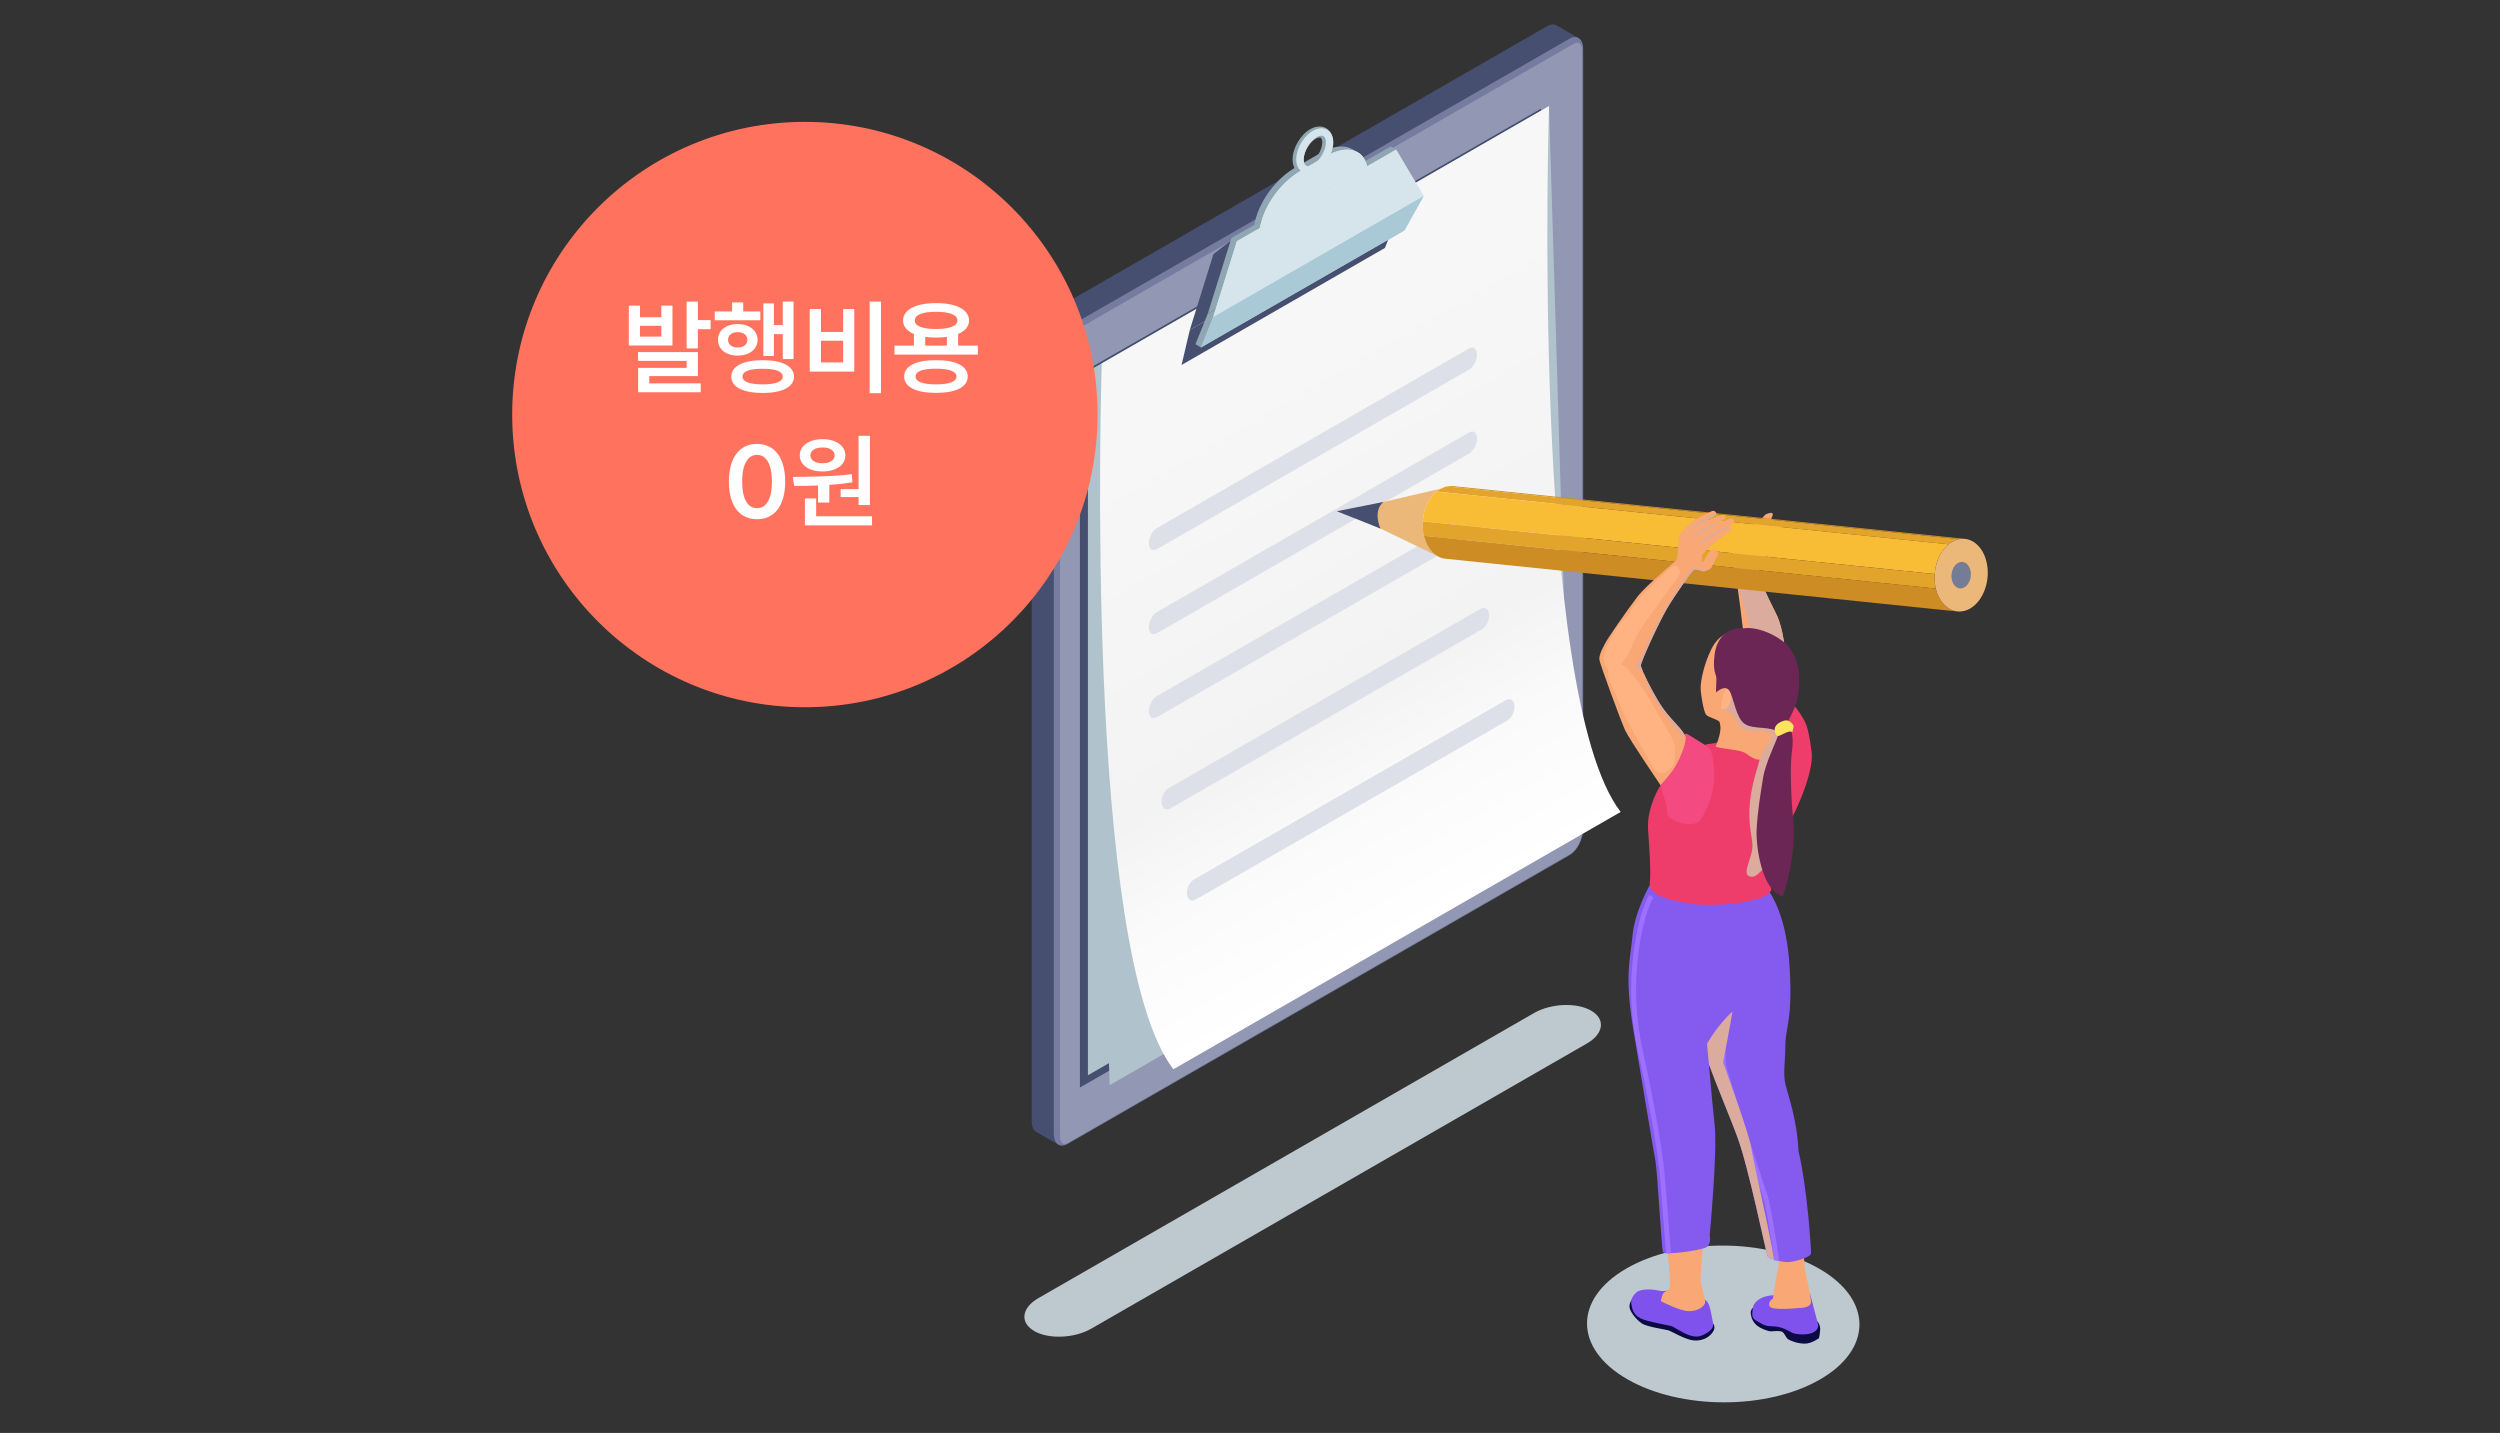 <svg width="410" height="235" viewBox="0 0 410 235" fill="none" xmlns="http://www.w3.org/2000/svg">
<rect x="0" y="0" width="410" height="235" fill="#333333" stroke="none"/>
<path d="M258.871 6.234L255.214 4.134C254.824 3.927 254.325 3.951 253.776 4.267L171.425 51.624C170.194 52.328 169.194 54.234 169.194 55.874V183.858C169.194 184.756 169.499 185.388 169.974 185.655L173.631 187.755L173.874 184.125L253.776 138.165C255.007 137.46 256.007 135.554 256.007 133.915V8.638L256.592 9.306L258.871 6.222V6.234Z" fill="#464F70"/>
<path d="M257.408 140.253L175.057 187.622C173.826 188.326 172.826 187.573 172.826 185.946V57.962C172.826 56.323 173.826 54.428 175.057 53.712L257.408 6.343C258.639 5.639 259.638 6.392 259.638 8.019V136.003C259.638 137.642 258.639 139.537 257.408 140.253Z" fill="#757CA0"/>
<path d="M174.581 187.598C174.033 187.598 173.838 186.869 173.838 186.25V58.266C173.838 56.845 174.715 55.145 175.764 54.538L258.115 7.169C258.322 7.048 258.529 6.987 258.7 6.987C259.249 6.987 259.444 7.716 259.444 8.335V136.319C259.444 137.74 258.566 139.44 257.518 140.047L175.166 187.416C174.959 187.537 174.752 187.598 174.581 187.598Z" fill="#9297B3"/>
<path d="M252.728 134.861L177.104 178.356V61.301L252.728 17.806V134.861Z" fill="#464F70"/>
<path d="M254.044 132.846L178.42 176.341V60.913L254.044 17.405V132.846Z" fill="#B0C2CC"/>
<path d="M257.591 134.473L181.979 177.968L178.42 60.913L254.044 17.405L257.591 134.473Z" fill="#B0C2CC"/>
<path d="M265.781 133.162L192.436 175.358C177.738 156.281 180.602 62.285 180.687 59.662C180.687 59.662 180.687 59.638 180.687 59.626V59.613L254.045 17.405C254.045 17.405 250.888 113.818 265.793 133.162H265.781Z" fill="url(#paint0_linear_434_930)"/>
<path d="M189.73 90.068L240.918 60.622C241.637 60.209 242.234 59.092 242.234 58.133C242.234 57.173 241.649 56.724 240.918 57.149L189.73 86.595C189.011 87.008 188.414 88.125 188.414 89.084C188.414 90.043 188.999 90.493 189.73 90.068Z" fill="#DEE0E9"/>
<path d="M189.73 103.849L240.918 74.403C241.637 73.99 242.234 72.873 242.234 71.914C242.234 70.954 241.649 70.505 240.918 70.93L189.73 100.376C189.011 100.789 188.414 101.906 188.414 102.865C188.414 103.825 188.999 104.274 189.73 103.849Z" fill="#DEE0E9"/>
<path d="M189.73 117.62L240.918 88.174C241.637 87.761 242.234 86.644 242.234 85.684C242.234 84.725 241.649 84.276 240.918 84.701L189.73 114.147C189.011 114.56 188.414 115.677 188.414 116.636C188.414 117.595 188.999 118.045 189.73 117.62Z" fill="#DEE0E9"/>
<path d="M191.937 132.567L243.039 103.194C243.758 102.781 244.294 101.7 244.221 100.777C244.148 99.866 243.502 99.454 242.783 99.866L191.681 129.24C190.962 129.652 190.425 130.733 190.498 131.656C190.572 132.567 191.217 132.98 191.937 132.567Z" fill="#DEE0E9"/>
<path d="M196.092 147.538L247.195 118.165C247.914 117.752 248.45 116.672 248.377 115.749C248.304 114.838 247.658 114.425 246.939 114.838L195.836 144.211C195.117 144.624 194.581 145.705 194.654 146.628C194.727 147.538 195.373 147.951 196.092 147.538Z" fill="#DEE0E9"/>
<path d="M195.13 54.1L229.633 34.247L227.134 40.658L193.777 59.856L195.13 54.1Z" fill="#464F70"/>
<path d="M223.892 26.852L219.139 29.597L201.54 39.724L199.005 41.667L195.129 54.101L229.645 34.247L223.892 26.852Z" fill="#464F70"/>
<path d="M198.067 51.466L232.582 31.612L229.413 37.271L196.958 56.978L196.056 56.456L198.067 51.466Z" fill="#90A6B3"/>
<path d="M223.295 26.755L205.696 36.882L205.855 36.214C206.635 32.839 209.34 29.244 212.436 27.471L216.568 25.091C219.663 23.306 222.369 23.792 223.149 26.269L223.307 26.767L223.295 26.755Z" fill="#90A6B3"/>
<path d="M214.227 28.759C213.837 28.759 213.472 28.662 213.143 28.48C212.411 28.055 211.985 27.205 211.985 26.148C211.985 24.303 213.252 22.129 214.861 21.194C215.787 20.66 216.75 20.599 217.494 21.024C218.225 21.449 218.651 22.299 218.651 23.355C218.651 25.201 217.384 27.375 215.775 28.31C215.251 28.613 214.727 28.759 214.227 28.759ZM216.409 22.554C216.263 22.554 216.043 22.603 215.775 22.761C214.727 23.368 213.801 24.946 213.801 26.148C213.801 26.61 213.935 26.84 214.057 26.913C214.179 26.974 214.459 26.974 214.873 26.743C215.921 26.136 216.848 24.558 216.848 23.355C216.848 22.894 216.714 22.663 216.592 22.59C216.555 22.566 216.494 22.554 216.409 22.554Z" fill="#90A6B3"/>
<path d="M214.532 28.456C214.203 28.456 213.886 28.371 213.594 28.213C212.948 27.836 212.582 27.108 212.582 26.136C212.582 24.388 213.776 22.323 215.312 21.449C216.153 20.963 216.982 20.903 217.64 21.279C218.286 21.656 218.651 22.384 218.651 23.356C218.651 25.104 217.457 27.169 215.921 28.043C215.446 28.322 214.971 28.456 214.532 28.456ZM216.714 22.251C216.482 22.251 216.214 22.336 215.934 22.506C214.788 23.161 213.813 24.837 213.813 26.148C213.813 26.659 213.959 27.023 214.215 27.169C214.471 27.314 214.885 27.253 215.324 26.998C216.47 26.343 217.445 24.667 217.445 23.356C217.445 22.846 217.299 22.481 217.043 22.336C216.945 22.287 216.836 22.251 216.714 22.251Z" fill="#D5E5EB"/>
<path d="M228.061 24.023L223.295 26.756L205.696 36.883L201.955 39.032L198.067 51.466L232.582 31.613L228.962 24.546L228.061 24.023Z" fill="#90A6B3"/>
<path d="M198.968 51.988L233.484 32.135L230.315 37.793L196.958 56.979L198.968 51.988Z" fill="#A8C9D5"/>
<path d="M224.209 27.277L206.61 37.404L206.769 36.737C207.549 33.361 210.254 29.767 213.35 27.994L217.482 25.614C220.577 23.829 223.283 24.315 224.063 26.792L224.221 27.29L224.209 27.277Z" fill="#D5E5EB"/>
<path d="M228.962 24.545L224.209 27.277L206.61 37.404L202.857 39.553L198.969 51.987L233.484 32.134L228.962 24.545Z" fill="#D5E5EB"/>
<path d="M198.968 51.988L233.484 32.135L230.315 37.793L196.958 56.979L198.968 51.988Z" fill="#A8C9D5"/>
<path d="M224.209 27.277L206.61 37.404L206.769 36.737C207.549 33.361 210.254 29.767 213.35 27.994L217.482 25.614C220.577 23.829 223.283 24.315 224.063 26.792L224.221 27.29L224.209 27.277Z" fill="#D5E5EB"/>
<path d="M228.962 24.545L224.209 27.277L206.61 37.404L202.857 39.553L198.969 51.987L233.484 32.134L228.962 24.545Z" fill="#D5E5EB"/>
<g style="mix-blend-mode:multiply">
<path d="M169.609 218.282C167.22 216.91 167.525 214.494 170.279 212.903L251.595 166.129C254.349 164.551 258.554 164.369 260.943 165.741C263.331 167.113 263.027 169.529 260.272 171.12L178.957 217.906C176.202 219.485 171.998 219.667 169.609 218.295V218.282Z" fill="#BEC8CF"/>
</g>
<g style="mix-blend-mode:multiply">
<path d="M298.456 226.248C289.754 231.251 275.617 231.227 266.866 226.188C258.115 221.148 258.067 213.013 266.769 208.01C275.471 203.007 289.608 203.031 298.359 208.071C307.11 213.11 307.158 221.245 298.456 226.248Z" fill="#BEC8CF"/>
</g>
<path d="M297.603 216.351C297.798 216.4 298.371 216.922 298.481 217.614C298.591 218.306 298.31 219.46 298.31 219.46C298.31 219.46 297.104 220.371 295.934 220.358C294.752 220.334 293.594 219.897 293.204 219.593C292.814 219.29 292.68 218.586 292.216 218.391C291.753 218.197 290.839 218.343 290.401 218.343C289.962 218.343 288.633 217.845 288.036 217.298C287.451 216.752 287.159 216.084 287.122 215.271C287.073 214.469 288.256 213.898 288.256 213.898L297.616 216.339L297.603 216.351Z" fill="#0A0B43"/>
<path d="M292.18 212.369C291.193 212.32 289.694 212.454 288.877 212.866C288.073 213.279 287.5 213.838 287.439 214.664C287.378 215.489 287.159 216.133 288.073 216.618C288.987 217.092 289.182 217.493 290.717 217.517C292.253 217.541 293.362 218.282 293.935 218.586C294.508 218.889 298.115 219.326 298.201 217.323C297.347 213.996 296.872 212.308 296.823 212.053C296.775 211.798 292.192 212.381 292.192 212.381L292.18 212.369Z" fill="#8052ED"/>
<path d="M291.192 204.184C291.607 205.496 291.875 207.281 291.558 208.361C291.241 209.442 290.766 212.951 290.766 212.951C290.766 212.951 289.864 213.473 290.217 214.238C290.571 215.003 295.031 214.506 295.031 214.506C295.031 214.506 297.091 214.591 297.006 213.401C296.921 212.211 296.214 209.333 296.043 208.325C295.872 207.317 295.714 204.099 295.677 203.686C295.629 203.274 291.192 204.184 291.192 204.184Z" fill="#F9A775"/>
<path d="M297.006 205.544C296.969 206.261 293.996 207.038 293.033 206.989C292.484 206.965 291.631 206.795 290.949 206.576C290.425 206.406 290.01 206.2 289.888 206.006C289.62 205.52 286.829 191.58 284.904 186.407C282.978 181.222 278.956 172.2 278.603 168.849C278.505 167.914 278.31 166.165 278.091 164.04C277.53 158.528 276.872 150.635 277.774 148.643C279.017 145.899 288.572 144.114 288.572 144.114C290.632 146.421 293.033 150.295 293.508 158.795C293.996 167.283 292.85 168.375 292.801 171.338C292.765 174.301 292.411 176.037 292.801 177.786C293.203 179.522 294.727 183.578 294.946 188.714C296.397 194.859 297.043 204.864 297.006 205.568V205.544Z" fill="#855BEF"/>
<path d="M291.01 206.759C291.01 206.674 289.803 198.259 289.072 196.097C289.011 195.903 282.503 176.353 282.271 174.507C282.052 172.783 282.491 165.109 282.759 163.664L283.527 163.81C283.271 165.182 282.832 172.783 283.039 174.41C283.234 175.892 288.426 191.726 289.803 195.842C290.547 198.076 291.717 206.297 291.766 206.649L290.986 206.759H291.01Z" fill="#9D70FF"/>
<g style="mix-blend-mode:multiply">
<path d="M290.949 206.564C290.425 206.394 290.01 206.188 289.888 205.994C289.62 205.508 286.829 191.568 284.904 186.395C282.978 181.21 278.956 172.188 278.603 168.837C278.505 167.902 278.31 166.153 278.091 164.028C281.296 161.636 285.013 159.803 285.013 159.803C285.135 159.997 283.77 167.963 283.77 167.963L282.588 174.24C282.588 174.24 286.842 185.873 287.171 188.095C287.475 190.135 290.327 202.46 290.949 206.576V206.564Z" fill="#DBAB9E"/>
</g>
<path d="M280.297 216.57C280.382 216.522 281.089 217.044 281.15 217.481C281.211 217.918 281.101 218.294 280.601 218.829C280.102 219.375 279.066 219.982 277.689 219.824C276.311 219.667 274.166 218.343 273.606 218.173C273.045 218.003 270.108 217.627 269.23 217.019C268.353 216.412 267.548 215.38 267.305 214.652C267.061 213.923 267.5 213.158 267.999 212.745C268.499 212.332 280.284 216.558 280.284 216.558L280.297 216.57Z" fill="#0A0B43"/>
<path d="M273.837 211.543C273.752 211.591 272.923 211.871 271.997 211.652C271.083 211.433 269.109 211.276 268.341 211.98C267.573 212.696 267.439 213.255 267.549 213.911C267.658 214.566 267.829 215.586 269.011 216.193C270.193 216.8 273.557 217.286 274.215 217.517C274.873 217.76 277.299 219.739 279.029 219.047C280.76 218.355 281.089 217.565 280.931 216.91C280.772 216.254 280.492 214.129 280.029 213.534C279.566 212.939 278.103 212.186 278.103 212.186L273.813 211.531L273.837 211.543Z" fill="#8052ED"/>
<path d="M273.313 203.238C273.313 203.238 273.923 210.123 273.923 210.778C273.923 211.434 273.313 211.653 272.923 211.956C272.533 212.26 272.375 213.389 272.375 213.389C272.375 213.389 275.373 214.955 276.86 215.028C278.347 215.101 279.712 214.263 279.651 213.389C279.59 212.515 278.932 211.058 278.908 209.77C278.883 208.483 279.322 204.173 279.322 203.456C279.322 202.74 273.313 203.238 273.313 203.238Z" fill="#F9A775"/>
<path d="M270.876 144.637C270.742 144.794 268.121 149.275 267.731 153.452C267.341 157.629 266.366 160.034 267.938 169.311C269.511 178.588 271.168 188.775 271.485 190.342C271.802 191.908 272.497 204.585 272.704 205.277C272.923 205.969 278.651 205.059 279.699 204.622C280.748 204.184 280.394 202.569 280.394 202.569C280.394 202.569 281.662 188.848 281.223 184.756C280.784 180.664 279.955 171.168 279.955 171.168C279.955 171.168 282.052 167.38 285.159 165.024C288.267 162.669 285.854 149.907 284.111 147.818C282.369 145.729 270.876 144.612 270.876 144.612V144.637Z" fill="#855BEF"/>
<path d="M273.252 205.569C273.252 205.569 272.533 196.523 272.18 192.346C271.838 188.278 269.937 178.26 268.779 173.148C267.426 167.198 267.171 161.916 267.938 156.027C268.816 149.349 270.425 146.847 270.498 146.75L271.156 147.175C271.156 147.175 269.572 149.664 268.731 156.124C267.975 161.916 268.231 167.113 269.559 172.978C270.729 178.115 272.631 188.181 272.972 192.285C273.325 196.462 274.044 205.521 274.044 205.521L273.264 205.581L273.252 205.569Z" fill="#9D70FF"/>
<path d="M281.638 121.76C281.638 121.76 280.882 121.978 279.992 122.039C279.103 122.1 273.472 127.005 272.424 128.632C271.376 130.272 270.059 133.21 270.291 136.246C270.523 139.282 270.754 142.936 270.583 144.539C270.425 146.142 271.339 147.126 276.385 148.073C281.43 149.02 290.876 147.818 290.486 145.644C290.096 143.471 293.167 135.432 294.032 133.805C294.91 132.178 297.823 125.67 297.006 122.731C296.19 119.793 294.812 119.586 293.155 119.21C291.497 118.833 285.33 120.727 285.33 120.727L281.638 121.747V121.76Z" fill="#EE3D6B"/>
<path d="M293.508 114.778C293.508 114.778 295.8 117.389 296.324 119.15C296.848 120.923 297.006 122.72 297.006 122.72C297.006 122.72 294.032 124.614 292.619 123.145C291.205 121.675 289.925 119.15 289.925 119.15C289.925 119.15 289.73 116.017 290.912 115.592C292.094 115.167 293.508 114.778 293.508 114.778Z" fill="#EE3D6B"/>
<path d="M292.704 106.412C292.777 106.994 292.826 107.614 292.886 108.282C292.947 109.192 292.314 109.642 291.412 109.751C290.961 109.824 290.437 109.799 289.913 109.714C288.182 109.423 286.33 108.415 286.256 107.274C286.135 105.052 284.757 94.014 284.416 93.285C284.087 92.569 284.026 91.525 284.148 90.407C284.282 89.302 287.755 85.903 287.755 85.903L288.913 85.04L289.559 84.36C289.559 84.36 290.327 83.996 290.632 84.142C290.936 84.3 290.473 85.04 290.473 85.04C290.473 85.04 290.717 85.21 290.997 85.465C291.278 85.733 291.546 86.024 291.546 86.024C291.546 86.024 292.167 86.352 292.338 86.74C292.521 87.141 292.899 88.137 292.899 88.137C292.899 88.137 292.935 88.926 292.399 89.521C291.985 89.983 289.693 90.602 288.816 92.107C288.548 92.593 288.401 93.14 288.511 93.807C288.938 96.624 291.229 100.182 291.765 101.785C292.18 103.012 292.509 104.493 292.728 106.412H292.704Z" fill="#F9A775"/>
<g style="mix-blend-mode:multiply">
<path d="M292.704 106.411C292.57 106.897 292.363 107.37 292.216 107.868C292.107 108.293 292.033 108.743 291.863 109.155C291.753 109.386 291.595 109.605 291.412 109.763C291.266 109.884 291.095 109.981 290.912 110.018C290.571 110.09 290.193 109.945 289.913 109.726C289.876 109.69 289.828 109.653 289.803 109.617C289.511 109.325 289.316 108.949 289.145 108.585C287.707 105.537 286.781 102.27 285.879 99.016C285.745 98.531 285.611 98.057 285.464 97.559C285.403 97.304 285.33 97.073 285.282 96.806C285.208 96.381 285.196 95.932 285.196 95.495C285.196 94.766 285.196 94.038 285.16 93.321C285.16 92.836 284.892 91.67 285.16 91.257C285.403 90.856 286.147 91.124 286.513 91.148C287.11 91.184 287.756 91.184 288.28 91.549C288.499 91.694 288.67 91.888 288.804 92.107C288.536 92.593 288.389 93.139 288.499 93.807C288.926 96.624 291.217 100.182 291.753 101.785C292.168 103.011 292.497 104.493 292.716 106.411H292.704Z" fill="#DBAB9E"/>
</g>
<g style="mix-blend-mode:multiply">
<path d="M283.612 86.255L284.014 85.951C283.868 86.061 283.722 86.182 283.612 86.255Z" fill="#DBAB9E"/>
</g>
<g style="mix-blend-mode:multiply">
<path d="M284.392 85.526C284.392 85.526 284.392 85.575 284.355 85.599C284.319 85.66 284.245 85.745 284.148 85.818C284.197 85.769 284.294 85.648 284.392 85.526Z" fill="#DBAB9E"/>
</g>
<path d="M236.214 80.196C236.214 80.196 236.299 80.147 236.348 80.123L220.443 83.814L235.666 91.161C234.715 90.578 233.935 89.497 233.557 88.04C233.435 87.567 233.35 87.069 233.326 86.583C233.155 83.96 234.313 81.289 236.226 80.196H236.214Z" fill="#ECB87A"/>
<path d="M226.891 82.32C225.05 83.838 226.403 86.692 226.403 86.692L219.225 83.838L226.891 82.32Z" fill="#464F70"/>
<path d="M238.286 79.722L322.246 88.368C321.93 88.331 321.6 88.356 321.271 88.416L237.311 79.771C237.64 79.698 237.969 79.686 238.286 79.722Z" fill="#CE8C24"/>
<path d="M237.299 79.77L321.259 88.416C320.894 88.489 320.528 88.635 320.175 88.841C319.968 88.963 319.76 89.108 319.565 89.266L235.605 80.621C235.8 80.463 236.007 80.317 236.214 80.195C236.58 79.989 236.946 79.843 237.311 79.77H237.299Z" fill="#E3A42C"/>
<path d="M235.605 80.62L319.565 89.266C318.261 90.334 317.42 92.192 317.286 94.147L233.326 85.501C233.472 83.546 234.301 81.689 235.605 80.62Z" fill="#F8BD35"/>
<path d="M233.326 85.502L317.286 94.148C317.225 94.937 317.286 95.738 317.469 96.528L233.508 87.882C233.326 87.105 233.265 86.303 233.326 85.502Z" fill="#E3A42C"/>
<path d="M233.508 87.87L317.469 96.516C317.469 96.516 317.493 96.625 317.517 96.686C318.078 98.799 319.467 100.122 321.015 100.28L237.055 91.634C235.495 91.477 234.118 90.153 233.557 88.04C233.545 87.979 233.533 87.931 233.508 87.87Z" fill="#CE8C24"/>
<path d="M325.744 91.962C326.549 94.998 325.354 98.507 323.087 99.806C320.82 101.105 318.322 99.709 317.518 96.686C316.713 93.662 317.908 90.141 320.174 88.841C322.441 87.542 324.94 88.938 325.744 91.962Z" fill="#ECB87A"/>
<path d="M323.136 93.468C323.429 94.573 322.99 95.86 322.161 96.333C321.332 96.807 320.418 96.297 320.126 95.192C319.833 94.087 320.272 92.8 321.101 92.326C321.93 91.853 322.844 92.363 323.136 93.468Z" fill="#757C95"/>
<path d="M279.626 122.185C279.626 122.185 277.079 120.57 276.591 120.315C276.104 120.048 271.875 126.981 272.204 128.269C272.533 129.556 272.862 130.697 273.191 131.717C273.52 132.725 273.252 133.356 273.654 133.939C274.056 134.522 277.725 136.125 278.931 134.364C280.15 132.604 281.296 129.568 281.113 126.496C280.93 123.424 280.638 122.829 279.638 122.197L279.626 122.185Z" fill="#F34A81"/>
<path d="M284.392 85.514C284.392 85.514 284.392 85.574 284.355 85.599C284.318 85.659 284.245 85.744 284.148 85.817C284.111 85.854 284.099 85.866 284.099 85.866L284.014 85.939C283.867 86.048 283.721 86.169 283.612 86.242L283.502 86.315C283.502 86.315 283.587 86.352 283.685 86.412C283.88 86.522 284.16 86.752 283.794 87.056C283.27 87.481 280.845 89.266 280.601 89.509C280.357 89.751 279.151 90.99 279.151 90.99C279.151 90.99 279.066 91.876 279.066 92.095C279.066 92.314 279.456 91.937 279.456 91.937L280.077 90.784C280.114 90.723 280.881 89.934 281.345 90.128C281.796 90.322 281.954 91.002 281.552 91.391C281.162 91.791 280.918 93.006 280.479 93.285C280.272 93.431 280.041 93.54 279.833 93.601C279.614 93.662 279.419 93.698 279.285 93.686C279.041 93.662 278.103 93.224 277.774 93.443C277.445 93.662 274.824 97.341 273.423 99.696C272.033 102.052 269.035 108.597 269.084 109.143C269.084 109.265 269.206 109.593 269.413 110.054C269.413 110.054 269.413 110.078 269.413 110.091C270.083 111.645 271.631 114.668 272.813 116.283C274.361 118.396 276.116 119.768 276.396 120.825C276.433 120.934 276.433 121.068 276.433 121.213C276.396 122.513 275.153 125.184 274.337 126.337C273.423 127.625 272.314 128.754 272.314 128.754C272.314 128.754 267.244 121.31 266.524 119.768C265.805 118.226 262.466 109.095 262.308 108.245C262.149 107.383 263.051 105.913 263.331 105.355C263.612 104.784 266.683 100.279 268.511 97.899C270.351 95.531 274.995 92.071 275.044 91.621C275.08 91.184 275.385 87.663 275.385 87.663C275.385 87.663 277.201 85.635 277.761 85.332C278.322 85.028 280.431 83.935 280.784 83.802C281.052 83.704 281.345 83.874 281.43 84.069C281.466 84.142 281.466 84.215 281.454 84.275C281.381 84.518 279.59 85.465 279.321 85.611L279.419 85.574C279.492 85.538 279.602 85.502 279.736 85.441C280.601 85.089 282.466 84.348 282.746 84.457C283.112 84.579 282.99 84.979 282.99 84.979L280.796 86.267L280.674 86.364C281.003 86.218 283.612 85.052 283.855 85.028C284.087 85.004 284.428 85.247 284.367 85.489L284.392 85.514Z" fill="#F9A775"/>
<g style="mix-blend-mode:multiply">
<path d="M276.421 120.861C276.458 120.97 276.458 121.104 276.458 121.25C275.812 120.57 275.105 119.756 274.361 118.882C270.534 114.401 269.547 110.576 269.438 110.127C270.108 111.681 271.656 114.705 272.838 116.32C274.386 118.433 276.141 119.805 276.421 120.861Z" fill="#DBAB9E"/>
</g>
<g style="mix-blend-mode:multiply">
<path d="M279.858 93.613C279.639 93.686 279.444 93.722 279.309 93.71C279.066 93.686 278.127 93.249 277.798 93.467C277.469 93.686 274.849 97.365 273.447 99.721C272.058 102.076 269.06 108.621 269.108 109.168C269.108 109.289 269.23 109.617 269.437 110.078L268.207 109.52C268.207 109.52 268.95 108.427 270.656 104.432C272.35 100.425 277.116 93.625 277.116 93.625L277.859 92.981L279.858 93.625V93.613Z" fill="#DBAB9E"/>
</g>
<g style="mix-blend-mode:multiply">
<path d="M279.334 85.66L276.75 87.032L278.907 85.441L281.467 84.106C281.503 84.178 281.503 84.251 281.491 84.312C281.418 84.555 279.626 85.502 279.358 85.648H279.322L279.334 85.66Z" fill="#DBAB9E"/>
</g>
<g style="mix-blend-mode:multiply">
<path d="M280.662 86.413L278.127 87.918C278.127 87.918 277.323 88.003 277.567 87.858C277.81 87.7 279.967 86.437 279.967 86.437L283.027 85.028L280.833 86.316L280.674 86.425L280.662 86.413Z" fill="#DBAB9E"/>
</g>
<g style="mix-blend-mode:multiply">
<path d="M283.502 86.328C283.502 86.328 283.587 86.364 283.685 86.425C282.758 86.862 281.381 87.542 281.381 87.542L278.712 89.327L278.529 89.157C278.529 89.157 280.979 87.396 281.259 87.25C281.54 87.129 283.49 86.315 283.49 86.315L283.502 86.328Z" fill="#DBAB9E"/>
</g>
<path d="M267.536 110.382C266.878 109.605 266.074 108.743 265.05 108.779C264.83 108.779 264.599 108.84 264.404 108.949C264.111 109.119 263.892 109.411 263.782 109.727C263.429 110.722 264.002 111.791 264.453 112.75C264.928 113.722 265.294 114.741 265.72 115.737C266.634 117.874 267.768 119.914 268.913 121.942C269.584 123.132 270.254 124.334 270.924 125.524C271.278 126.156 271.79 126.872 272.509 126.823C272.765 126.811 273.008 126.69 273.228 126.556C273.74 126.253 274.227 125.84 274.471 125.294C274.69 124.796 274.69 124.237 274.678 123.691C274.678 123.059 274.666 122.416 274.495 121.796C274.312 121.116 273.935 120.509 273.581 119.914C271.619 116.648 269.986 113.321 267.524 110.394L267.536 110.382Z" fill="#FFB282"/>
<path d="M275.458 93.419C274.751 91.743 273.24 93.856 272.582 94.427C271.229 95.617 269.949 96.904 268.767 98.264C268.157 98.956 267.743 99.612 267.292 100.389C266.817 101.202 266.012 101.785 265.464 102.55C264.916 103.376 264.465 104.287 263.977 105.137C263.404 106.132 262.953 106.788 263.014 107.99C263.039 108.427 263.112 108.877 263.331 109.253C263.551 109.629 263.941 109.933 264.379 109.957C265.037 109.994 265.562 109.423 265.952 108.889C266.366 108.318 266.756 107.735 267.085 107.116C267.609 106.145 267.975 105.112 268.487 104.129C269.035 103.085 269.73 102.125 270.424 101.178C271.96 99.077 273.496 96.977 275.019 94.876C275.336 94.439 275.665 93.905 275.458 93.407V93.419Z" fill="#FFB282"/>
<path d="M283.831 103.605C283.831 103.605 281.869 103.994 280.65 106.483C279.431 108.96 278.907 111.644 278.907 112.761C278.907 113.878 279.395 116.72 279.797 117.205C280.187 117.691 281.966 118.019 282.027 118.48C282.088 118.942 282.515 119.585 281.369 122.463C283.014 122.925 285.233 122.925 286.183 123.471C287.134 124.029 288.243 125.402 290.254 123.896C292.265 122.39 291.729 120.472 291.534 119.816C291.339 119.16 290.973 116.319 291.144 114.619C291.314 112.919 287.963 105.864 287.17 105.342C286.378 104.82 283.831 103.605 283.831 103.605Z" fill="#F9A775"/>
<g style="mix-blend-mode:multiply">
<path d="M288.84 123.859C288.56 124.515 288.389 125.28 288.194 125.96C287.646 127.782 287.183 129.639 286.988 131.534C286.829 133.173 286.866 134.824 287.122 136.439C287.256 137.326 287.463 138.224 287.378 139.123C287.268 140.313 286.683 141.418 286.476 142.596C286.427 142.863 286.403 143.154 286.537 143.397C286.72 143.737 287.17 143.846 287.548 143.761C287.926 143.676 288.231 143.421 288.511 143.154C290.668 141.151 291.863 138.273 292.362 135.383C292.862 132.493 292.752 129.518 292.679 126.579C292.655 125.547 292.631 124.503 292.557 123.471C292.521 123.022 292.484 122.706 292.618 122.293C292.765 121.819 292.947 121.382 292.972 120.872C292.996 120.314 292.813 119.731 292.399 119.379C292.167 119.185 291.814 119.063 291.546 119.221C291.278 119.379 291.217 119.731 291.119 120.035C290.997 120.399 290.79 120.727 290.583 121.054C290.059 121.88 289.45 122.682 288.986 123.544C288.926 123.653 288.877 123.762 288.828 123.872L288.84 123.859Z" fill="#DBAB9E"/>
</g>
<g style="mix-blend-mode:multiply">
<path d="M282.771 115.737C282.661 115.943 282.551 116.21 282.685 116.405C282.819 116.599 283.088 116.599 283.319 116.648C283.916 116.781 284.319 117.328 284.599 117.874C284.879 118.42 285.111 119.015 285.574 119.404C286.537 120.205 288.145 119.72 289.303 119.902C290.23 120.048 291.083 120.485 291.924 120.922C291.997 120.485 291.741 120.06 291.473 119.695C291.131 119.246 290.741 118.845 290.315 118.481C289.949 118.178 289.486 117.983 289.133 117.68C288.743 117.34 288.499 116.72 288.206 116.295C287.829 115.749 287.414 115.227 287.036 114.68C286.695 114.183 286.354 113.66 285.842 113.345C284.099 112.252 283.38 114.595 282.783 115.725L282.771 115.737Z" fill="#DBAB9E"/>
</g>
<path d="M283.148 112.907C283.148 112.907 284.05 112.725 283.928 114.449C283.807 116.173 282.819 116.44 282.393 116.246C281.966 116.052 282.49 114.449 282.49 114.449C282.49 114.449 282.807 113.053 283.161 112.907H283.148Z" fill="#FFB282"/>
<path d="M293.203 105.925C291.558 104.14 288.121 102.695 285.952 103.047C283.587 102.853 281.588 104.286 281.198 107.322C280.808 110.357 281.564 110.527 281.491 111.474C281.43 112.422 281.43 113.563 281.43 113.563C281.43 113.563 282.905 112.154 283.624 113.296C284.343 114.437 284.672 117.643 286.086 118.687C287.499 119.731 290.644 118.979 291.741 120.193C292.838 121.407 293.167 119.476 293.203 118.687C293.24 117.898 294.385 116.562 294.812 114.413C295.238 112.264 295.397 108.305 293.203 105.925Z" fill="#6C2655"/>
<path d="M292.582 118.832C292.582 118.832 291.875 119.342 291.668 120.362C291.46 121.382 289.596 124.916 289.169 127.429C288.743 129.943 288.219 133.343 288.085 136.051C287.95 138.759 288.938 146.178 292.375 146.967C293.947 142.462 294.41 137.593 294.081 134.363C293.752 131.133 293.52 125.644 293.886 123.155C294.251 120.678 293.691 119.306 293.203 118.711C293.045 118.517 292.582 118.845 292.582 118.845V118.832Z" fill="#6C2655"/>
<path d="M292.289 118.286C291.984 118.42 291.68 118.565 291.448 118.796C291.204 119.027 291.034 119.342 291.046 119.67C291.046 119.865 291.119 120.059 291.18 120.253C291.241 120.423 291.314 120.617 291.485 120.678C291.643 120.739 291.814 120.666 291.972 120.593C292.216 120.472 292.46 120.35 292.716 120.241C293.106 120.047 293.569 119.865 293.959 120.047C293.971 119.707 294.203 119.379 294.142 119.051C294.105 118.857 293.971 118.699 293.825 118.565C293.337 118.104 292.923 118.031 292.301 118.298L292.289 118.286Z" fill="#FDE45F"/>
<circle cx="132" cy="67.987" r="48" fill="#FF725E"/>
<path d="M104.954 50.121V52.03H108.457V50.121H110.283V56.662H103.128V50.121H104.954ZM104.954 55.201H108.457V53.425H104.954V55.201ZM114.45 49.457V52.495H116.542V53.989H114.45V57.144H112.607V49.457H114.45ZM114.45 57.741V61.676H106.481V62.871H114.915V64.332H104.655V60.331H112.607V59.185H104.639V57.741H114.45Z" fill="white"/>
<path d="M130.139 49.457V58.887H128.379V54.803H126.918V58.389H125.191V49.756H126.918V53.309H128.379V49.457H130.139ZM124.693 51.084V52.528H117.223V51.084H120.062V49.59H121.888V51.084H124.693ZM120.975 53.143C122.884 53.143 124.229 54.172 124.245 55.732C124.229 57.293 122.884 58.322 120.975 58.322C119.099 58.322 117.737 57.293 117.754 55.732C117.737 54.172 119.099 53.143 120.975 53.143ZM120.975 54.471C120.045 54.471 119.397 54.952 119.397 55.732C119.397 56.513 120.028 56.994 120.975 56.994C121.921 56.994 122.568 56.513 122.568 55.732C122.568 54.952 121.921 54.471 120.975 54.471ZM125.075 59.069C128.279 59.069 130.205 60.049 130.222 61.775C130.205 63.469 128.279 64.448 125.075 64.448C121.871 64.448 119.929 63.469 119.929 61.775C119.929 60.049 121.871 59.069 125.075 59.069ZM125.075 60.48C122.934 60.464 121.771 60.895 121.771 61.775C121.771 62.605 122.934 63.037 125.075 63.037C127.2 63.037 128.362 62.605 128.362 61.775C128.362 60.895 127.2 60.464 125.075 60.48Z" fill="white"/>
<path d="M144.482 49.457V64.481H142.623V49.457H144.482ZM134.638 50.685V54.438H138.273V50.685H140.1V60.945H132.795V50.685H134.638ZM134.638 59.435H138.273V55.882H134.638V59.435Z" fill="white"/>
<path d="M160.37 56.679V58.156H146.69V56.679H149.878V54.77C148.749 54.296 148.102 53.541 148.102 52.562C148.102 50.769 150.21 49.706 153.514 49.706C156.817 49.706 158.909 50.769 158.926 52.562C158.917 53.549 158.27 54.305 157.133 54.77V56.679H160.37ZM153.514 59.069C156.751 59.053 158.693 60.016 158.71 61.742C158.693 63.485 156.751 64.432 153.514 64.432C150.243 64.432 148.284 63.485 148.284 61.742C148.284 60.016 150.243 59.053 153.514 59.069ZM153.514 60.464C151.322 60.464 150.144 60.895 150.16 61.742C150.144 62.589 151.322 63.037 153.514 63.037C155.655 63.037 156.851 62.589 156.867 61.742C156.851 60.895 155.655 60.464 153.514 60.464ZM153.514 51.134C151.289 51.134 150.011 51.632 150.027 52.562C150.011 53.475 151.289 53.956 153.514 53.956C155.722 53.956 157.017 53.475 157.017 52.562C157.017 51.632 155.722 51.134 153.514 51.134ZM151.737 56.679H155.29V55.251C154.75 55.326 154.153 55.367 153.514 55.367C152.875 55.367 152.277 55.326 151.737 55.251V56.679Z" fill="white"/>
<path d="M124.154 85.153C121.265 85.153 119.539 82.912 119.539 78.978C119.539 75.06 121.265 72.802 124.154 72.802C127.026 72.802 128.769 75.06 128.769 78.978C128.769 82.912 127.042 85.153 124.154 85.153ZM124.154 83.344C125.665 83.344 126.594 81.866 126.594 78.978C126.594 76.106 125.648 74.595 124.154 74.595C122.66 74.595 121.713 76.106 121.713 78.978C121.713 81.866 122.643 83.344 124.154 83.344Z" fill="white"/>
<path d="M142.665 71.474V82.829H140.805V81.518H137.867V80.223H140.805V71.474H142.665ZM143.013 84.672V86.166H132.006V81.733H133.849V84.672H143.013ZM130.014 78.214C132.787 78.197 136.505 78.164 139.693 77.766L139.792 79.094C138.556 79.301 137.277 79.442 136.007 79.525V82.414H134.165V79.625C132.762 79.683 131.425 79.691 130.247 79.691L130.014 78.214ZM134.912 72.022C137.103 72.022 138.63 73.101 138.647 74.678C138.63 76.288 137.103 77.317 134.912 77.317C132.687 77.317 131.16 76.288 131.16 74.678C131.16 73.101 132.687 72.022 134.912 72.022ZM134.912 73.383C133.716 73.383 132.903 73.864 132.903 74.678C132.903 75.491 133.716 75.973 134.912 75.973C136.057 75.973 136.871 75.491 136.887 74.678C136.871 73.864 136.057 73.383 134.912 73.383Z" fill="white"/>
<defs>
<linearGradient id="paint0_linear_434_930" x1="249.803" y1="142.354" x2="196.85" y2="50.313" gradientUnits="userSpaceOnUse">
<stop stop-color="white"/>
<stop offset="0.21" stop-color="#FAFAFA"/>
<stop offset="0.36" stop-color="#F3F3F3"/>
<stop offset="0.87" stop-color="#F7F7F7"/>
</linearGradient>
</defs>
</svg>
